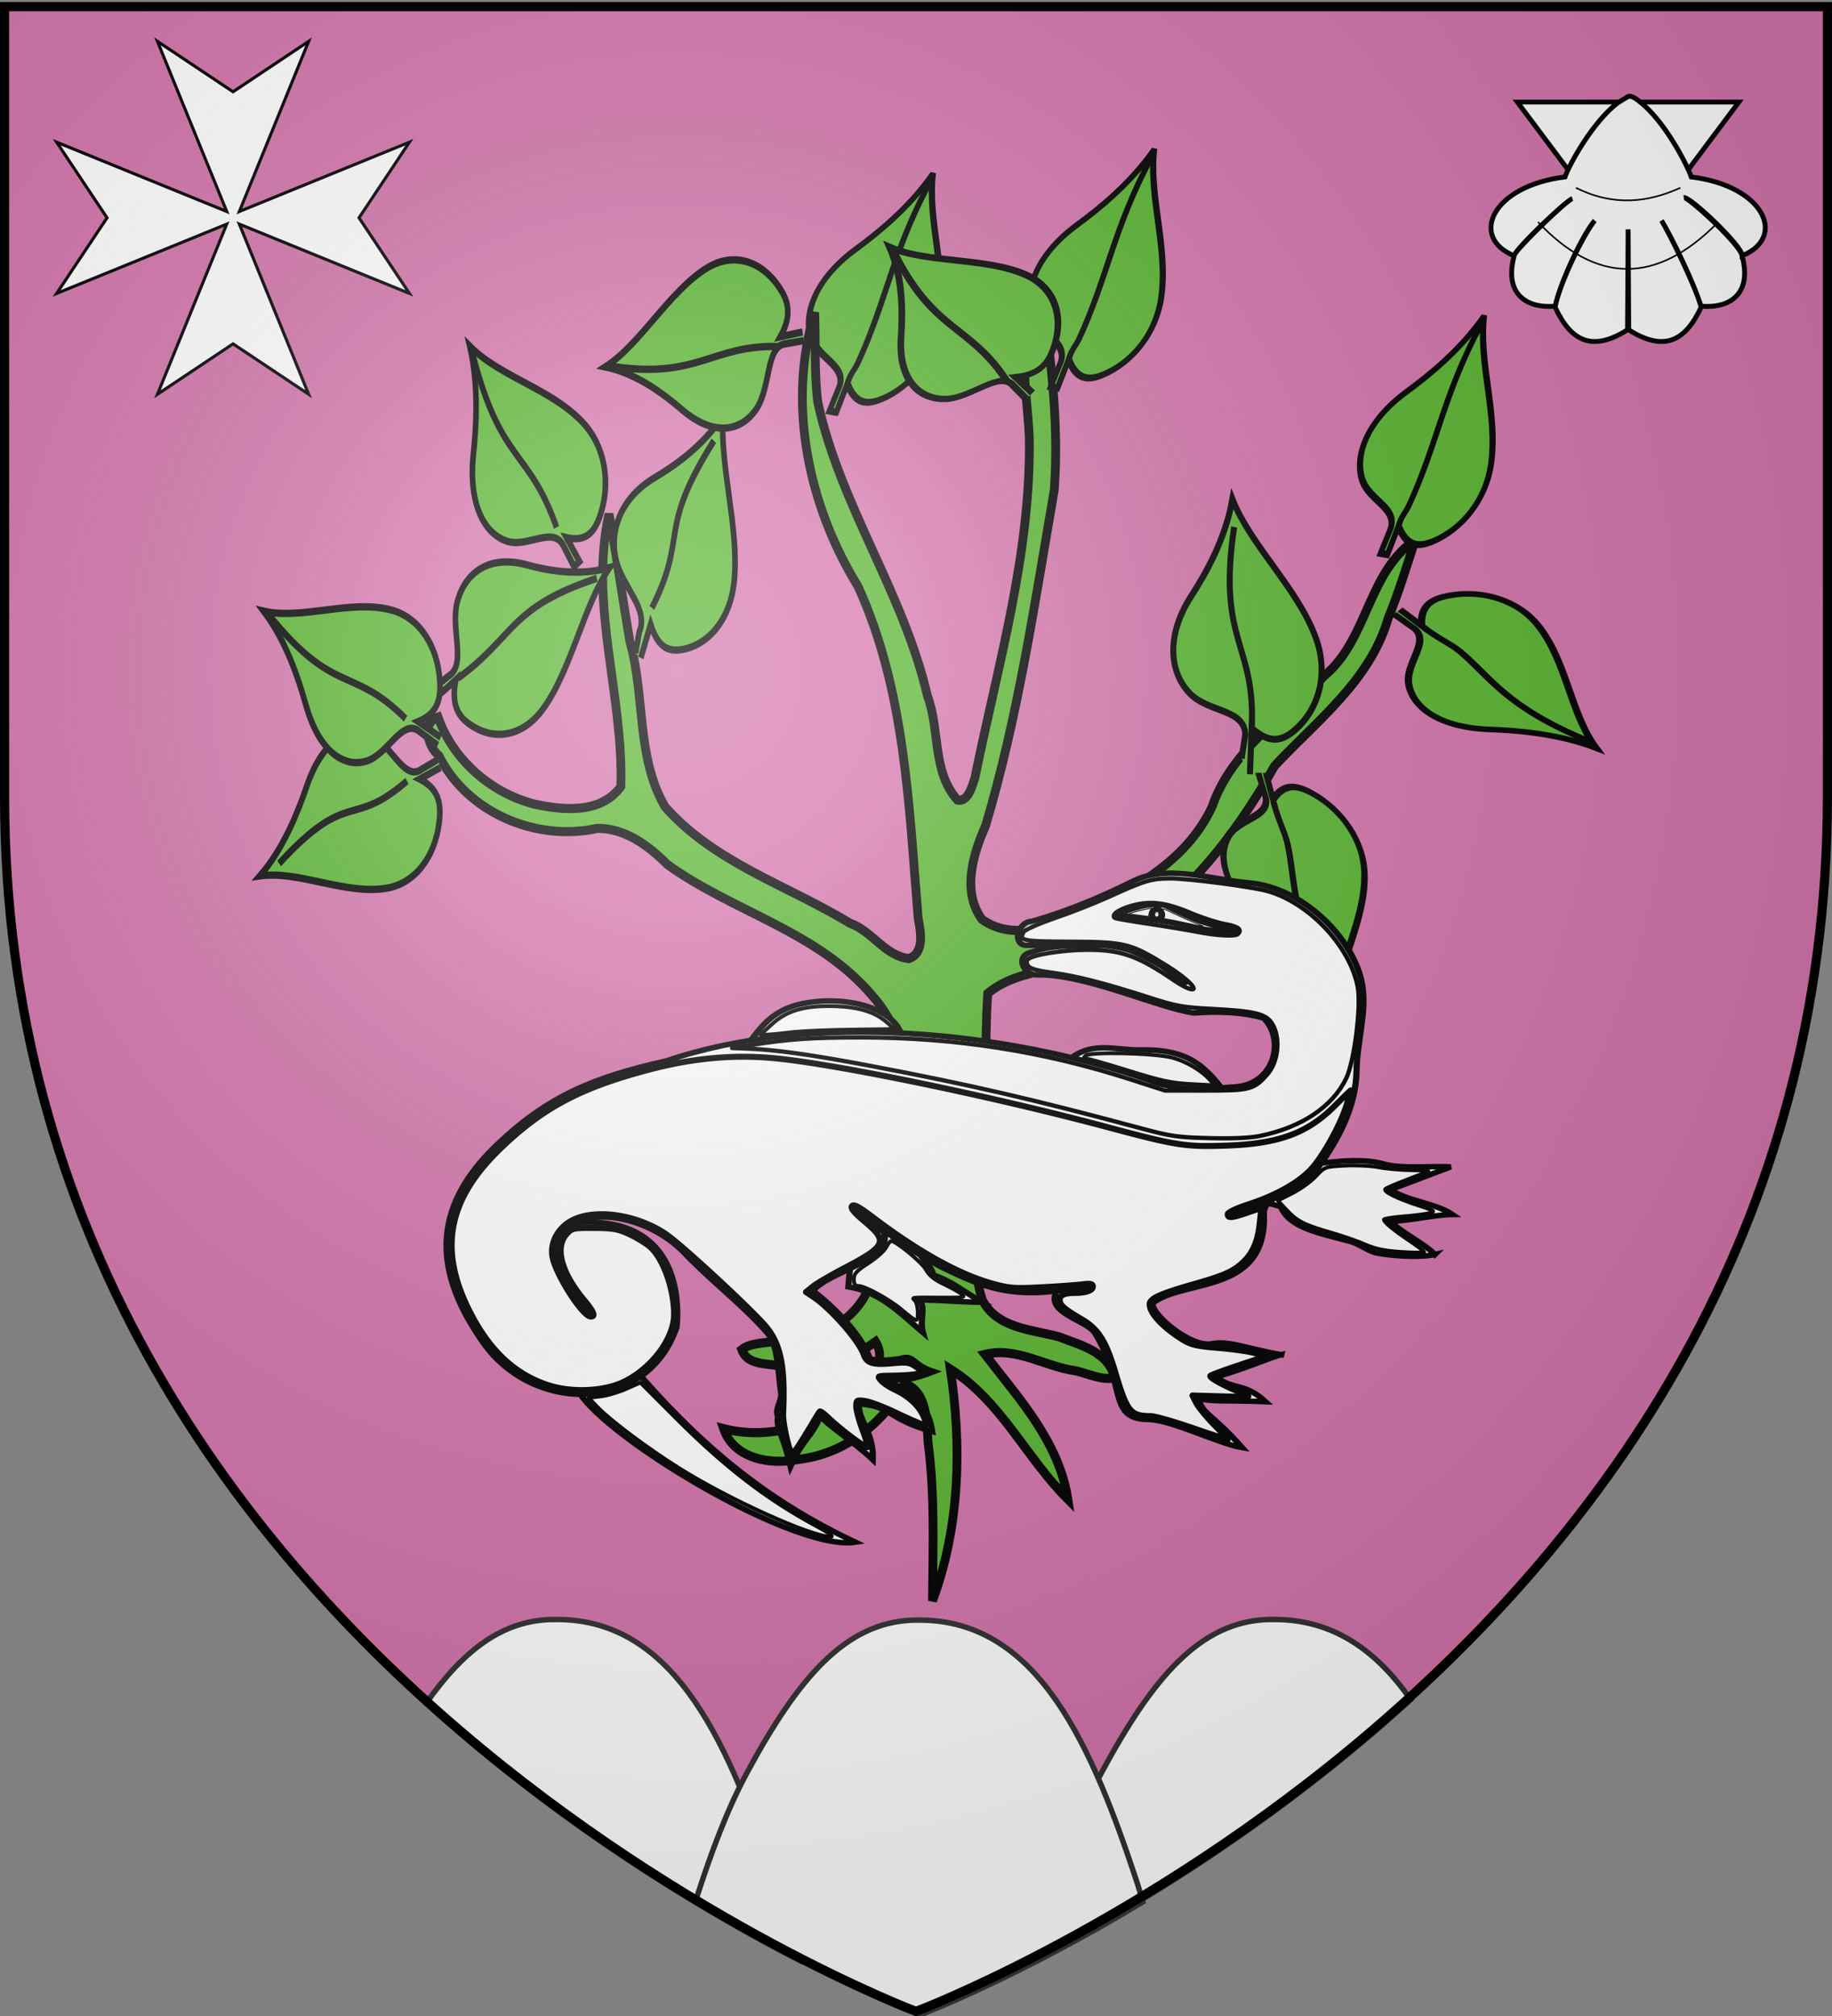 <svg xmlns="http://www.w3.org/2000/svg" xmlns:xlink="http://www.w3.org/1999/xlink" width="600" height="660" version="1.0"><rect width="100%" height="100%" fill="#808080" stroke="none"/><desc>Flag of Canton of Valais (Wallis)</desc><defs><g id="c"><path id="b" d="M0 0v1h.5z" transform="rotate(18 3.157 -.5)"/><use xlink:href="#b" width="810" height="540" transform="scale(-1 1)"/></g><g id="d"><use xlink:href="#c" width="810" height="540" transform="rotate(72)"/><use xlink:href="#c" width="810" height="540" transform="rotate(144)"/></g><radialGradient xlink:href="#a" id="f" cx="221.445" cy="226.331" r="300" fx="221.445" fy="226.331" gradientTransform="matrix(1.353 0 0 1.349 -77.63 -85.747)" gradientUnits="userSpaceOnUse"/><linearGradient id="a"><stop offset="0" style="stop-color:white;stop-opacity:.314"/><stop offset=".19" style="stop-color:white;stop-opacity:.251"/><stop offset=".6" style="stop-color:#6b6b6b;stop-opacity:.125"/><stop offset="1" style="stop-color:black;stop-opacity:.125"/></linearGradient></defs><g style="display:inline"><path d="M300 658.5s298.5-112.32 298.5-397.772V2.176H1.5v258.552C1.5 546.18 300 658.5 300 658.5" style="fill:#d576ad;fill-opacity:1;fill-rule:evenodd;stroke:none;stroke-width:1px;stroke-linecap:butt;stroke-linejoin:miter;stroke-opacity:1"/></g><g style="stroke:#000;stroke-width:4.014;stroke-miterlimit:4;stroke-dasharray:none;stroke-opacity:1"><path d="M-204.144 473.107c2.15 14.944 9.463 18.757 18.943 19.563 18.6 1.58 36.543-8.182 44.13-27.781 10.628-27.457 5.153-63.883 14.521-89.976-18.773 13.126-41.1 18.41-55.76 21.145-26.673 4.976-38.937 20.805-37.77 37.785 1.064 15.476 19.432 29.292 9.74 39.805l-7.965 10.136 3.928 2.806z" style="fill:#5ab532;fill-opacity:1;fill-rule:evenodd;stroke:#000;stroke-width:4.014;stroke-linecap:butt;stroke-linejoin:miter;stroke-miterlimit:4;stroke-dasharray:none;stroke-opacity:1" transform="matrix(.494 -.255 .105 .499 328.693 -162.506)"/><path d="M-129.963 379.606c-30.98 29.752-40.291 56.379-65.44 84.572-2.43 2.724-6.171 4.303-8.277 8.392" style="fill:#5ab532;fill-opacity:1;fill-rule:evenodd;stroke:#000;stroke-width:4.014;stroke-linecap:butt;stroke-linejoin:miter;stroke-miterlimit:4;stroke-dasharray:none;stroke-opacity:1" transform="matrix(.494 -.255 .105 .499 328.693 -162.506)"/></g><path d="M-937.781 388.938c-8.74 14.409-4.548 31.756-3.77 47.53.688 37.743-10.608 74.175-18.286 110.747-.964 2.704-2.221 7.73-5.792 7.138-8.622-9.175-5.854-22.864-10.143-33.87-7.99-33.32-29.29-61.75-36.805-95.19-1.271-9.463-.658-20.726-1.081-29.167-9.363 29.852-1.98 62.919 14.56 88.844 15.896 33.57 17.114 71.35 20.218 107.697.857 4.28 2.257 11.428-3.166 13.086-8.017-.879-12.382-9.022-19.773-11.48-20.816-12.263-45.342-19.482-62.07-37.741-9.755-16.194-6.642-35.984-11.809-53.565-2.44-13.815-4.479-27.7-7.02-41.498-6.794 29.498 4.93 58.901 3.968 88.5-6.805 8.969-19.543 7.717-29.299 5.605-14.304-3.628-27.021-14.163-32.107-28.168-5.696 1.902-3.362 9.67.245 12.48 9.695 18.787 32.9 27.93 53.161 23.645 9.324-.17 17.278 5.564 23.678 11.737 22.164 15.432 50.57 21.66 68.827 42.586 13.193 14.168 13.846 35.588 8.864 53.342-3.474 14.772-5.305 30.19-11.457 44.148-6.106 10.25-18.444 14.762-29.917 14.63-3.736.51-8.617.544-11.402 2.653 2.197 5.676 9.554 4.169 14.282 5.686 10.777.99 21.808-2.114 30.688-8.25 4.23 6.657-2.19 14.015-7.962 17.033-11.363 10.476-28.07 14.911-43.101 11.185 3.578 9.997 16.068 11.803 25.231 9.957 15.004-1.643 28.543-11.44 35.675-24.613 7.735 2.898 7.302 12.467 7.807 19.275 2.34 16.984 1.602 34.17 1.475 51.256 9.208-23.843 9.89-50.165 6-75.187 16.926 10.18 25.544 28.87 39.468 42.218-2.949-18.66-16.541-32.798-27.843-47 10.565-2.546 20.312 4.035 30.562 5.344 4.082.948 9.251 3.244 12.904 2.178-1.872-8.396-11.539-10.514-18.449-13.182-9.047-2.414-20.777-2.642-25.846-11.899-5.574-15.596 2.336-31.692.865-47.596.582-17.319-.254-34.667.901-51.97 11.56-9.264 28.31-6.316 39.91-15.57 24.739-12.424 42.685-34.789 56.444-58.227 14.094-14.668 32.059-27.561 38.151-47.932 3.524-8.28 6.217-16.877 9.089-25.396-15.805 10.226-15.975 32.217-30.251 43.834-13.533 13.324-31.322 24.012-37.998 42.76-8.879 18.345-28.197 27.965-46.155 35.392-9.567 4.121-21.846 7.64-31.141 1.1-6.817-9.046-2.993-21.118 1.236-30.399 10.965-35.491 16.492-72.337 23.05-108.806 1.655-21.715-1.169-43.59-4.46-64.943h-.094z" style="fill:#5ab532;fill-opacity:1;fill-rule:evenodd;stroke:#000;stroke-width:2.957;stroke-linecap:butt;stroke-linejoin:miter;stroke-miterlimit:4;stroke-dasharray:none;stroke-opacity:1" transform="matrix(.975 0 0 1.009 1255.11 -297.394)"/><g style="stroke:#000;stroke-width:4.014;stroke-miterlimit:4;stroke-dasharray:none;stroke-opacity:1"><path d="m-214.377 486.59 9.54-12.907c2.15 14.944 10.156 18.181 19.636 18.987 18.6 1.58 36.543-8.182 44.13-27.781 10.628-27.457 5.153-63.883 14.521-89.976-18.773 13.126-41.1 18.41-55.76 21.145-26.673 4.976-38.937 20.805-37.77 37.785 1.064 15.476 19.432 29.292 9.74 39.805l-7.965 10.136" style="fill:#5ab532;fill-opacity:1;fill-rule:evenodd;stroke:#000;stroke-width:4.014;stroke-linecap:butt;stroke-linejoin:miter;stroke-miterlimit:4;stroke-dasharray:none;stroke-opacity:1" transform="matrix(-.106 .579 .446 .138 -95.503 308.281)"/><path d="M-136.37 386.698c-52.259 38.845-29.982 45.702-65.344 78.374" style="fill:#5ab532;fill-opacity:1;fill-rule:evenodd;stroke:#000;stroke-width:4.014;stroke-linecap:butt;stroke-linejoin:miter;stroke-miterlimit:4;stroke-dasharray:none;stroke-opacity:1" transform="matrix(-.106 .579 .446 .138 -95.503 308.281)"/></g><g style="stroke:#000;stroke-width:4.014;stroke-miterlimit:4;stroke-dasharray:none;stroke-opacity:1"><path d="M-218.174 492.772c6.093-7.457 9.74-13.29 13.338-19.089 2.149 14.944 10.155 18.181 19.635 18.987 18.6 1.58 36.543-8.182 44.13-27.781 10.628-27.457 5.153-63.883 14.521-89.976-18.773 13.126-41.1 18.41-55.76 21.145-26.673 4.976-38.937 20.805-37.77 37.785 1.064 15.476 19.432 29.292 9.74 39.805l-9.982 14.127" style="fill:#5ab532;fill-opacity:1;fill-rule:evenodd;stroke:#000;stroke-width:4.014;stroke-linecap:butt;stroke-linejoin:miter;stroke-miterlimit:4;stroke-dasharray:none;stroke-opacity:1" transform="matrix(.424 .226 -.174 .551 318.544 7.847)"/><path d="M-132.726 383.828c-52.258 38.845-41.719 51.4-70.937 88.372" style="fill:#5ab532;fill-opacity:1;fill-rule:evenodd;stroke:#000;stroke-width:4.014;stroke-linecap:butt;stroke-linejoin:miter;stroke-miterlimit:4;stroke-dasharray:none;stroke-opacity:1" transform="matrix(.424 .226 -.174 .551 318.544 7.847)"/></g><g style="stroke:#000;stroke-width:4.014;stroke-miterlimit:4;stroke-dasharray:none;stroke-opacity:1"><path d="m-216.008 488.144 11.172-14.461c2.149 14.944 10.155 18.181 19.635 18.987 18.6 1.58 36.543-8.182 44.13-27.781 10.628-27.457 5.153-63.883 14.521-89.976-18.773 13.126-41.1 18.41-55.76 21.145-26.673 4.976-38.937 20.805-37.77 37.785 1.064 15.476 19.432 29.292 9.74 39.805l-9.597 11.69" style="fill:#5ab532;fill-opacity:1;fill-rule:evenodd;stroke:#000;stroke-width:4.014;stroke-linecap:butt;stroke-linejoin:miter;stroke-miterlimit:4;stroke-dasharray:none;stroke-opacity:1" transform="matrix(-.076 -.587 .452 -.099 -92.716 162.914)"/><path d="M-129.132 378.222c-52.258 38.845-37.22 54.178-72.582 86.85" style="fill:#5ab532;fill-opacity:1;fill-rule:evenodd;stroke:#000;stroke-width:4.014;stroke-linecap:butt;stroke-linejoin:miter;stroke-miterlimit:4;stroke-dasharray:none;stroke-opacity:1" transform="matrix(-.076 -.587 .452 -.099 -92.716 162.914)"/></g><g style="stroke:#000;stroke-width:4.014;stroke-miterlimit:4;stroke-dasharray:none;stroke-opacity:1"><path d="M-204.836 473.683c2.149 14.944 10.155 18.181 19.635 18.987 18.6 1.58 36.543-8.182 44.13-27.781 10.628-27.457 5.153-63.883 14.521-89.976-18.773 13.126-41.1 18.41-55.76 21.145-26.673 4.976-38.937 20.805-37.77 37.785 1.064 15.476 19.432 29.292 9.74 39.805l-7.965 10.136 3.928 2.806z" style="fill:#5ab532;fill-opacity:1;fill-rule:evenodd;stroke:#000;stroke-width:4.014;stroke-linecap:butt;stroke-linejoin:miter;stroke-miterlimit:4;stroke-dasharray:none;stroke-opacity:1" transform="matrix(.144 -.565 .435 .187 9 -28.29)"/><path d="M-129.302 377.643c-52.258 38.845-37.05 54.757-72.412 87.43" style="fill:#5ab532;fill-opacity:1;fill-rule:evenodd;stroke:#000;stroke-width:4.014;stroke-linecap:butt;stroke-linejoin:miter;stroke-miterlimit:4;stroke-dasharray:none;stroke-opacity:1" transform="matrix(.144 -.565 .435 .187 9 -28.29)"/></g><g style="stroke:#000;stroke-width:4.014;stroke-miterlimit:4;stroke-dasharray:none;stroke-opacity:1"><path d="m-214.377 486.59 9.54-12.907c2.15 14.944 10.156 18.181 19.636 18.987 18.6 1.58 36.543-8.182 44.13-27.781 10.628-27.457 5.153-63.883 14.521-89.976-18.773 13.126-41.1 18.41-55.76 21.145-26.673 4.976-38.937 20.805-37.77 37.785 1.064 15.476 19.432 29.292 9.74 39.805l-7.965 10.136" style="fill:#5ab532;fill-opacity:1;fill-rule:evenodd;stroke:#000;stroke-width:4.014;stroke-linecap:butt;stroke-linejoin:miter;stroke-miterlimit:4;stroke-dasharray:none;stroke-opacity:1" transform="matrix(.495 .325 .182 -.432 432.112 532.941)"/><path d="M-129.723 380.45c-40.706 30.257-44.394 51.73-57.81 72.423-3.807 5.872-11.327 11.734-16.574 19.823" style="fill:#5ab532;fill-opacity:1;fill-rule:evenodd;stroke:#000;stroke-width:4.014;stroke-linecap:butt;stroke-linejoin:miter;stroke-miterlimit:4;stroke-dasharray:none;stroke-opacity:1" transform="matrix(.495 .325 .182 -.432 432.112 532.941)"/></g><g style="stroke:#000;stroke-width:4.014;stroke-miterlimit:4;stroke-dasharray:none;stroke-opacity:1"><path d="m-216.132 489.865 11.296-16.182c2.149 14.944 10.155 18.181 19.635 18.987 18.6 1.58 36.543-8.182 44.13-27.781 10.628-27.457 5.153-63.883 14.521-89.976-18.773 13.126-41.1 18.41-55.76 21.145-26.673 4.976-38.937 20.805-37.77 37.785 1.064 15.476 16.15 31.252 6.457 41.765l-5.562 10.743" style="fill:#5ab532;fill-opacity:1;fill-rule:evenodd;stroke:#000;stroke-width:4.014;stroke-linecap:butt;stroke-linejoin:miter;stroke-miterlimit:4;stroke-dasharray:none;stroke-opacity:1" transform="matrix(.445 -.145 .112 .577 251.182 -98.59)"/><path d="M-136.37 386.698c-52.259 38.845-29.982 45.702-65.344 78.374" style="fill:#5ab532;fill-opacity:1;fill-rule:evenodd;stroke:#000;stroke-width:4.014;stroke-linecap:butt;stroke-linejoin:miter;stroke-miterlimit:4;stroke-dasharray:none;stroke-opacity:1" transform="matrix(.445 -.145 .112 .577 251.182 -98.59)"/></g><g style="stroke:#000;stroke-width:4.014;stroke-miterlimit:4;stroke-dasharray:none;stroke-opacity:1"><path d="m-214.377 486.59 9.54-12.907c2.15 14.944 10.156 18.181 19.636 18.987 18.6 1.58 36.543-8.182 44.13-27.781 10.628-27.457 5.153-63.883 14.521-89.976-18.773 13.126-41.1 18.41-55.76 21.145-26.673 4.976-38.937 20.805-37.77 37.785 1.064 15.476 19.432 29.292 9.74 39.805l-7.965 10.136" style="fill:#5ab532;fill-opacity:1;fill-rule:evenodd;stroke:#000;stroke-width:4.014;stroke-linecap:butt;stroke-linejoin:miter;stroke-miterlimit:4;stroke-dasharray:none;stroke-opacity:1" transform="matrix(-.33 -.414 .319 -.428 36.88 228.184)"/><path d="M-126.957 376.34c-52.258 38.846-45.193 59.787-80.555 92.459" style="fill:#5ab532;fill-opacity:1;fill-rule:evenodd;stroke:#000;stroke-width:4.014;stroke-linecap:butt;stroke-linejoin:miter;stroke-miterlimit:4;stroke-dasharray:none;stroke-opacity:1" transform="matrix(-.33 -.414 .319 -.428 36.88 228.184)"/></g><g style="stroke:#000;stroke-width:3.743;stroke-miterlimit:4;stroke-dasharray:none;stroke-opacity:1"><path d="m-223.242 491.294 18.406-17.611c2.149 14.944 10.155 18.181 19.635 18.987 18.6 1.58 36.543-8.182 44.13-27.781 10.628-27.457 5.153-63.883 14.521-89.976-18.773 13.126-41.1 18.41-55.76 21.145-26.673 4.976-38.937 20.805-37.77 37.785 1.064 15.476 19.432 29.292 9.74 39.805l-10.718 7.91" style="fill:#5ab532;fill-opacity:1;fill-rule:evenodd;stroke:#000;stroke-width:3.743;stroke-linecap:butt;stroke-linejoin:miter;stroke-miterlimit:4;stroke-dasharray:none;stroke-opacity:1" transform="matrix(.38 -.402 .365 .44 314.873 -52.432)"/><path d="M-136.37 386.698c-52.259 38.845-33.931 55.192-69.293 87.864" style="fill:#5ab532;fill-opacity:1;fill-rule:evenodd;stroke:#000;stroke-width:3.743;stroke-linecap:butt;stroke-linejoin:miter;stroke-miterlimit:4;stroke-dasharray:none;stroke-opacity:1" transform="matrix(.38 -.402 .365 .44 314.873 -52.432)"/></g><g style="stroke:#000;stroke-width:4.014;stroke-miterlimit:4;stroke-dasharray:none;stroke-opacity:1"><path d="M-204.144 473.107c2.15 14.944 9.463 18.757 18.943 19.563 18.6 1.58 36.543-8.182 44.13-27.781 10.628-27.457 5.153-63.883 14.521-89.976-18.773 13.126-41.1 18.41-55.76 21.145-26.673 4.976-38.937 20.805-37.77 37.785 1.064 15.476 19.432 29.292 9.74 39.805l-7.965 10.136 3.928 2.806z" style="fill:#5ab532;fill-opacity:1;fill-rule:evenodd;stroke:#000;stroke-width:4.014;stroke-linecap:butt;stroke-linejoin:miter;stroke-miterlimit:4;stroke-dasharray:none;stroke-opacity:1" transform="matrix(.494 -.255 .105 .499 401.175 -170.463)"/><path d="M-129.963 379.606c-30.98 29.752-40.291 56.379-65.44 84.572-2.43 2.724-6.171 4.303-8.277 8.392" style="fill:#5ab532;fill-opacity:1;fill-rule:evenodd;stroke:#000;stroke-width:4.014;stroke-linecap:butt;stroke-linejoin:miter;stroke-miterlimit:4;stroke-dasharray:none;stroke-opacity:1" transform="matrix(.494 -.255 .105 .499 401.175 -170.463)"/></g><g style="stroke:#000;stroke-width:4.014;stroke-miterlimit:4;stroke-dasharray:none;stroke-opacity:1"><path d="m-214.377 486.59 9.54-12.907c2.15 14.944 10.156 18.181 19.636 18.987 18.6 1.58 36.543-8.182 44.13-27.781 10.628-27.457 5.153-63.883 14.521-89.976-18.773 13.126-41.1 18.41-55.76 21.145-26.673 4.976-38.937 20.805-37.77 37.785 1.064 15.476 19.432 29.292 9.74 39.805l-7.965 10.136" style="fill:#5ab532;fill-opacity:1;fill-rule:evenodd;stroke:#000;stroke-width:4.014;stroke-linecap:butt;stroke-linejoin:miter;stroke-miterlimit:4;stroke-dasharray:none;stroke-opacity:1" transform="matrix(.132 -.519 .522 .019 112.43 8.143)"/><path d="M-126.957 376.34c-52.258 38.846-45.193 59.787-80.555 92.459" style="fill:#5ab532;fill-opacity:1;fill-rule:evenodd;stroke:#000;stroke-width:4.014;stroke-linecap:butt;stroke-linejoin:miter;stroke-miterlimit:4;stroke-dasharray:none;stroke-opacity:1" transform="matrix(.132 -.519 .522 .019 112.43 8.143)"/></g><g style="stroke:#000;stroke-width:4.014;stroke-miterlimit:4;stroke-dasharray:none;stroke-opacity:1"><path d="m-214.377 486.59 9.54-12.907c2.15 14.944 10.156 18.181 19.636 18.987 18.6 1.58 36.543-8.182 44.13-27.781 10.628-27.457 5.153-63.883 14.521-89.976-18.773 13.126-41.1 18.41-55.76 21.145-26.673 4.976-38.937 20.805-37.77 37.785 1.064 15.476 19.432 29.292 9.74 39.805l-7.965 10.136" style="fill:#5ab532;fill-opacity:1;fill-rule:evenodd;stroke:#000;stroke-width:4.014;stroke-linecap:butt;stroke-linejoin:miter;stroke-miterlimit:4;stroke-dasharray:none;stroke-opacity:1" transform="matrix(.583 -.063 -.117 -.456 640.435 407.922)"/><path d="M-129.723 380.45c-40.706 30.257-44.394 51.73-57.81 72.423-3.807 5.872-11.327 11.734-16.574 19.823" style="fill:#5ab532;fill-opacity:1;fill-rule:evenodd;stroke:#000;stroke-width:4.014;stroke-linecap:butt;stroke-linejoin:miter;stroke-miterlimit:4;stroke-dasharray:none;stroke-opacity:1" transform="matrix(.583 -.063 -.117 -.456 640.435 407.922)"/></g><g style="stroke:#000;stroke-width:4.014;stroke-miterlimit:4;stroke-dasharray:none;stroke-opacity:1"><path d="M-204.144 473.107c2.15 14.944 9.463 18.757 18.943 19.563 18.6 1.58 36.543-8.182 44.13-27.781 10.628-27.457 5.153-63.883 14.521-89.976-18.773 13.126-41.1 18.41-55.76 21.145-26.673 4.976-38.937 20.805-37.77 37.785 1.064 15.476 19.432 29.292 9.74 39.805l-7.965 10.136 3.928 2.806z" style="fill:#5ab532;fill-opacity:1;fill-rule:evenodd;stroke:#000;stroke-width:4.014;stroke-linecap:butt;stroke-linejoin:miter;stroke-miterlimit:4;stroke-dasharray:none;stroke-opacity:1" transform="matrix(.494 -.255 .105 .499 509.195 -115.91)"/><path d="M-129.963 379.606c-30.98 29.752-40.291 56.379-65.44 84.572-2.43 2.724-6.171 4.303-8.277 8.392" style="fill:#5ab532;fill-opacity:1;fill-rule:evenodd;stroke:#000;stroke-width:4.014;stroke-linecap:butt;stroke-linejoin:miter;stroke-miterlimit:4;stroke-dasharray:none;stroke-opacity:1" transform="matrix(.494 -.255 .105 .499 509.195 -115.91)"/></g><g style="fill:#fff;fill-opacity:1"><g style="display:inline;fill:#fff;fill-opacity:1"><path d="M414.656 529.281c-22.342.608-37.892 18.896-54.75 50.188-8.89 16.502-15.738 37.577-22.75 61.656 31.572-16.203 78.57-44.183 124.032-85.625-11.062-15.836-25.14-26.219-44.594-26.219-.548 0-1.117-.011-1.656 0-.088.002-.194-.002-.282 0zM179.719 529.281c-16.196.44-28.826 10.168-40.969 27.407 44.557 40.34 90.432 67.782 121.688 83.906l-7.47-25.032c-14.588-44.114-32.087-86.28-71.312-86.28-.548 0-1.116-.012-1.656 0-.088.001-.194-.003-.281 0z" style="fill:#fff;fill-opacity:1;fill-rule:evenodd;stroke:#313131;stroke-width:1.782;stroke-linecap:square;stroke-linejoin:miter;stroke-miterlimit:4;stroke-dasharray:none;stroke-dashoffset:0;stroke-opacity:1;display:inline" transform="translate(.832 .91)"/><path d="M298.445 529.486c-22.342.608-37.893 18.896-54.75 50.188-6.337 11.763-11.623 25.832-16.687 41.656 42.292 25.59 73.562 37.375 73.562 37.375s30.962-11.666 72.906-36.969l-1.78-5.968c-14.59-44.115-32.089-86.282-71.313-86.282-.548 0-1.117-.01-1.657 0-.087.002-.193-.002-.28 0z" style="fill:#fff;fill-opacity:1;fill-rule:evenodd;stroke:#313131;stroke-width:1.782;stroke-linecap:square;stroke-linejoin:miter;stroke-miterlimit:4;stroke-dasharray:none;stroke-dashoffset:0;stroke-opacity:1;display:inline" transform="translate(.832 .91)"/></g></g><g style="display:inline"><g style="fill:#fff;fill-opacity:1"><g style="fill:#fff;fill-opacity:1;stroke:#000;stroke-width:2.5;stroke-miterlimit:4;stroke-dasharray:none;stroke-opacity:1"><g style="fill:#fff;fill-opacity:1;stroke:#000;stroke-width:2.258;stroke-miterlimit:4;stroke-dasharray:none;stroke-opacity:1"><path d="M-197.872 957.447c2.532-10.387 18.408-16.106 34.069-13.202 15.338 2.844 18.5 14.188 24.618 21.733zM-315.32 981.702c8.45-13.748 15.999-18.172 30.64-17.872 9.816.201 18.976-4.635 28.084 6.383l-29.361 12.766z" style="fill:#fff;fill-opacity:1;fill-rule:evenodd;stroke:#000;stroke-width:2.258;stroke-linecap:butt;stroke-linejoin:miter;stroke-miterlimit:4;stroke-dasharray:none;stroke-opacity:1" transform="matrix(-.903 0 0 .789 116.46 -416.737)"/><g style="fill:#fff;fill-opacity:1;stroke:#000;stroke-width:2.258;stroke-miterlimit:4;stroke-dasharray:none;stroke-opacity:1"><path d="M-98.582 1092.766c-25.078 33.848-49.06 57.2-82.684 75.346 23.955 4.237 101.029-50.609 101.567-66.41-5.532-2.979-4.203-28.626-18.883-8.936zM-391.447 1048.723c5.862 1.56 17.07.35 21.234-.638 2.873-.823 6.503-3.892 9.477-4.792 11.515-3.487 22.124-5.731 25.142-14.407l11.339-3.78-15.32-12.766c-11.087-1.435-23.985-4.256-33.345-1.192-6.29 2.06-17.514.795-24.272 1.192 5.958 2.554 15.915 6.912 21.873 9.465-5.958 4.681-16.553 5.642-22.51 10.323 5.957 0 16.552 2.817 22.51 2.817-3.404 4.256-12.724 9.523-16.128 13.778zM-204.255 1046.809c-.851 4.68-4.41 5.75-5.262 10.431-6.808 2.553-10.909 6.803-17.717 11.27 8.51 0 14.313-.902 22.824-.902-2.553 2.979-.064 8.237-1.34 13.45 8.701-8.495 15.307-16.62 27.027-18.93l-1.277-16.596-15.32-15.32z" style="fill:#fff;fill-opacity:1;fill-rule:evenodd;stroke:#000;stroke-width:2.258;stroke-linecap:butt;stroke-linejoin:miter;stroke-miterlimit:4;stroke-dasharray:none;stroke-opacity:1" transform="matrix(-.903 0 0 .789 116.46 -416.737)"/><path d="M-335.745 1090.275c11.78-2.288 18.875-5.965 25.191-4.55 8.416 1.883 24.192-14.663 21.033-17.214-11.96-9.657-41.043-3.484-39.9-36.716.27-7.848-13.218-9.564-17.985-16.631-8.55-12.678-15.475-27.45-15.635-42.906-.127-12.413-4.105-25.383-1.734-37.27 3.517-17.637 20.823-38.425 40.77-40.497 15.239-1.583 29.883-7.99 42.615-.351 11.576 6.538 23.542 12.208 36.19 16.357 4.978.165 7.027 9.25 2.272 9.929-26.663-.234-38.653-3.506-56.165 14.78-8.854 4.544 16.335-14.79 25.45-14.78 9.466.51 19.772-.85 28.58 2.883 5.858 1.419 2.942 9.32-1.97 9.407-17.394-.578-43.562 13.568-57.018 15.795-8.344-.665-17.5-.531-25.408 2.192-7.874 9.263-3.667 27.155 10.075 28.403 10.594.963 21.833 1.876 31.829-2.829 51.438-20.15 121.697-28.583 174.85-7.9 27.04 6.889 43.393 15.073 61.541 34.947 24.442 26.765 22.454 53.612 4.606 82.35-18.064 29.087-59.135 29.197-69.87-6.834-1.246-15.67 1.896-44.531 33.45-43.52 8.04.262 13.951 8.072 8.866 19.877-2.523 5.858-3.039 7.812-11.42 18.42 36.593-42.935-12.067-52.93-34.82-24.25-9.34 10.955-20.903 21.196-29.01 31.91-4.172 5.514-3.89 17.366-4.964 24.753-.467 3.207 2.317 6.69 1.135 9.777.549 6.124-1.625 6.374-4.559 20.724-4.617-11.593-7.642-11.957-10.858-20.897-2.946 4.42-11.528 10.17-18.987 18.2-.426-11.322 5.467-16.325 5.042-23.133-12.345 1.083-10.145 6.2-26.59 11.5 1.27-9.338 5.251-13.938 9.781-16.985 4.12-4.146 4.909-.766 7.62-4.87-6.354.952-10.77.302-17.958-3.012 8.134-2.995 7.026-7.447 12.228-5.407 4.286.68 8.707 1.01 10.979-.085 4.513-14.676 23.409-30.88 20.78-27.868-6.147-8.505-29.439-12.827-25.888-24.654 3.539-2.66 6.094-6.354 11.619-10.695-8.206 6.979-21.38 19.429-35.763 27.12-10.927 5.843-21.04 10.654-38.298 8.127l-13.222-1.836c5.846 1.348 2.467-.646 12.893 1.753 4.523 9.353-10.83 12.02-13.86 17.635-11.378 21.077-4.456 35.736-19.267 35.765-8.198.017-25.605 10.07-34.069 11.697 11.299-14.563 14.297-13.607 15.873-20.344-6.529 1.427-8.903.57-24.326 1.259 7.814-8.225 11.564-4.623 17.875-10.28-9.672-3.082-19.343-7.97-23.599-9.246z" style="fill:#fff;fill-opacity:1;fill-rule:evenodd;stroke:#000;stroke-width:2.258;stroke-linecap:butt;stroke-linejoin:miter;stroke-miterlimit:4;stroke-dasharray:none;stroke-opacity:1" transform="matrix(-.903 0 0 .789 116.46 -416.737)"/><path d="M-320.426 914.043c12.283-1.914 16.884-4.71 26.809-10.213 5.966-1.458 12.331 1.613 17.872 3.83-7.208 1.372-13.793 2.025-20.99 3.45-7.912 2.033-15.723 4.526-23.69 2.933z" style="fill:#fff;fill-opacity:1;fill-rule:evenodd;stroke:#000;stroke-width:2.258;stroke-linecap:butt;stroke-linejoin:miter;stroke-miterlimit:4;stroke-dasharray:none;stroke-opacity:1" transform="matrix(-.903 0 0 .789 116.46 -416.737)"/><path d="M-392.163 882.58a1.755 2.074 0 1 1 .062.031" style="opacity:1;fill:#fff;fill-opacity:1;fill-rule:evenodd;stroke:#000;stroke-width:2.258;stroke-linecap:round;stroke-linejoin:round;stroke-miterlimit:4;stroke-dasharray:none;stroke-dashoffset:0;stroke-opacity:1" transform="matrix(-.903 0 0 .789 25.424 -395.577)"/></g></g></g><path d="m-329.753 1039.562 17.79 5.79" style="fill:#fff;fill-opacity:1;fill-rule:evenodd;stroke:#000;stroke-width:2.5;stroke-linecap:butt;stroke-linejoin:miter;stroke-miterlimit:4;stroke-dasharray:none;stroke-opacity:1" transform="matrix(-.762 0 0 .762 164.428 -399.025)"/></g><path d="M381.454 473.968a589 589 0 0 1-6.81-11.13c-1.661-2.808-3.268-5.354-3.571-5.657s-2.41 1.232-4.68 3.412c-6.749 6.476-20.697 16.895-21.097 15.758-.203-.58 1.09-4.931 2.873-9.67s3.243-10.234 3.243-12.212c0-3.424-.232-3.566-4.788-2.94-2.633.363-9.957 3.129-16.276 6.147-6.32 3.018-12.81 5.893-14.423 6.388-2.93.899-2.931.894-.946-3.993 2.331-5.736 8.175-11.245 15.448-14.562 2.852-1.301 6.244-3.535 7.538-4.965 2.346-2.592 2.325-2.6-7.1-2.727-5.2-.07-10.865-.52-12.59-1.002l-3.135-.874 3.925-2.796c3.425-2.438 4.991-2.696 12.258-2.017 11.107 1.037 14.413.074 16.072-4.685 2.686-7.707 17.913-25.013 27.582-31.348l3.558-2.331-3.668-2.983c-2.018-1.64-9.809-6.192-17.314-10.116-22.17-11.592-23.38-14.284-11.055-24.608 6.173-5.17 8.142-7.538 7.215-8.67-.957-1.17-3.712.288-11.043 5.842-24.84 18.818-46.674 30.96-64.663 35.958-9.058 2.517-12.016 2.744-26.17 2.01-8.776-.454-18.686-1.157-22.021-1.562-4.84-.586-6.064-.353-6.064 1.16 0 2.117 3.71 3.425 9.79 3.451 5.608.024 8.082 1.183 8.082 3.786 0 2.75-2.416 4.866-11.883 10.404-8.961 5.243-13.114 11.8-18.106 28.594-6.347 21.348-8.176 23.617-19.041 23.617-2.183 0-12.294 2.863-22.47 6.363-10.174 3.5-18.77 6.373-19.101 6.383-.33.011 2.912-3.57 7.206-7.96 4.295-4.387 8.699-9.756 9.787-11.928l1.98-3.95-16.208.472c-15.828.462-16.087.426-11.1-1.536 9.804-3.858 18.633-8.658 17.618-9.578-.562-.51-7.628-3.123-15.703-5.806l-14.68-4.879 7.02-1.695c3.862-.932 12.817-2.15 19.9-2.708 10.092-.794 13.96-1.668 17.873-4.04 10.956-6.641 18.37-14.473 18.39-19.425.011-3.075-5.628-5.671-23.192-10.679-16.93-4.826-21.73-6.93-27.024-11.84-5.365-4.977-8.117-11.264-9.15-20.902l-.92-8.596 7.368 2.535c8.616 2.964 10.798 3.142 10.798.883 0-.943-4.587-3.146-10.683-5.131-16.778-5.464-29.635-13.04-36.147-21.303-6.72-8.523-14.747-23.697-17.514-33.104-1.121-3.813-2.039-7.057-2.039-7.208s3.878 3.595 8.617 8.324c14.904 14.871 30.263 20.485 58.669 21.444 21.869.739 26.88-.038 63.565-9.859 62.055-16.611 145.389-33.884 179.608-37.229 21.967-2.146 43.921-.217 67.413 5.926 37.189 9.723 57.519 20.403 80.33 42.197 28.578 27.303 34.074 53.813 17.983 86.744-10.814 22.132-24.803 35.503-43.4 41.483-12.389 3.983-29.264 3.323-39.872-1.561-15.324-7.056-27.807-23.5-27.807-36.632 0-13.978 5.986-30.566 13.245-36.706 2.194-1.857 7.15-4.844 11.01-6.64 5.918-2.75 8.895-3.27 18.935-3.306 11.493-.041 12.023.084 15 3.54 6.243 7.244 2.538 20.762-9.696 35.374-5.222 6.237-6.302 8.971-3.494 8.843 4.58-.21 19.162-23.142 20.653-32.48 1.234-7.726-3.256-15.724-10.978-19.556-12.763-6.334-35.32-2.82-50.76 7.906-8.344 5.797-43.165 37.917-52.738 48.647-8.658 9.704-11.246 22.07-10.02 47.864.254 5.33-3.516 21.784-4.97 21.694-.36-.022-2.359-2.751-4.442-6.064" style="opacity:1;fill:#fff;fill-opacity:1;fill-rule:evenodd;stroke:#000;stroke-width:3.243;stroke-linecap:round;stroke-linejoin:round;stroke-miterlimit:4;stroke-dasharray:none;stroke-dashoffset:0;stroke-opacity:1" transform="matrix(-.607 0 0 .607 493.739 184.59)"/><path d="M133.114 308.456c-22.266-4.703-38.661-15.71-46.04-30.91-4.406-9.075-8.185-39.03-6.226-49.357 4.191-22.1 26.615-45.744 49.106-51.779 9-2.414 43.102-6.8 52.317-6.727 10.038.079 13.469 1.112 32.545 9.803 7.372 3.358 20.533 8.546 29.245 11.527 8.72 2.984 16.365 6.356 17.006 7.5 2.692 4.813.97 5.173-25.294 5.286-29.392.126-32.366.864-51.753 12.835-11.296 6.974-18.645 14.434-12.398 12.583 1.64-.485 5.206-2.406 7.925-4.269 19.779-13.549 28.928-16.8 47.191-16.769 13.083.023 29.557 2.649 32.011 5.103.92.92.907 1.996-.042 3.502-.987 1.564-4.678 2.616-13.173 3.753-13.04 1.747-28.279 5.654-52.42 13.44-14.377 4.637-17.792 5.243-34.468 6.112-21.522 1.122-27.8 2.569-31.132 7.172-5.208 7.197-4.219 20.902 2.022 28.01 7.28 8.29 9.389 8.845 33.578 8.83l21.702-.014 18.51-5.97c47.304-15.258 94.888-22.673 145.532-22.678 26.28-.002 38.936.858 58.841 4.002l10.734 1.695-7.66.283c-15.582.574-35.317 3.336-67.66 9.469-53.56 10.155-86.292 17.72-146.17 33.784-15.44 4.142-19.227 4.671-36.382 5.08-12.99.31-21.818-.107-27.447-1.296m34.036-109.902c5.504-1.069 17.725-3.09 27.159-4.492s17.403-2.801 17.71-3.108c1.72-1.72-1.676-4.29-8.327-6.303-10.42-3.155-18.933-2.221-32.582 3.574-6.135 2.604-14.608 5.343-18.83 6.087-7.044 1.24-9.22 2.941-6.826 5.335 1.44 1.439 11.191.948 21.696-1.093" style="opacity:1;fill:#fff;fill-opacity:1;fill-rule:evenodd;stroke:#000;stroke-width:2.3;stroke-linecap:round;stroke-linejoin:round;stroke-miterlimit:4;stroke-dasharray:none;stroke-dashoffset:0;stroke-opacity:1" transform="matrix(-.607 0 0 .607 493.739 184.59)"/><path d="M160.56 278.391c4.67-5.25 13.155-10.223 20.664-12.108 9.908-2.486 44.31-3.224 46.544-.998 1.283 1.279 1.184 1.596-.498 1.596-1.154 0-11.466 2.93-22.915 6.51-17.277 5.404-22.986 6.626-33.582 7.191l-12.766.681zM386.518 252.655c-4.915-.619-19.47-1.261-32.346-1.428l-23.409-.304 4.596-3.98c6.413-5.551 16.008-8.256 29.75-8.386 15.121-.142 24.098 2.65 32.047 9.97l5.958 5.486-3.83-.117c-2.106-.064-7.851-.623-12.766-1.241M318.22 403.807c0-2.71.69-5.616 1.532-6.458 1.802-1.802 2.647-1.708-14.298-1.603-12.4.076-13.213-.068-10.85-1.92 1.403-1.101 5.773-3.525 9.71-5.386 5.088-2.406 7.858-4.678 9.575-7.855 2.07-3.83 15.92-15.233 18.66-15.363.509-.024 1.744 1.536 2.745 3.467 1 1.931 5.324 5.775 9.607 8.542 6.49 4.193 7.787 5.63 7.787 8.617 0 2.67-.618 3.586-2.423 3.586-3.508 0-16.428 7.053-23.109 12.615-8.79 7.32-8.936 7.348-8.936 1.758M373.114 518.895c26.492-14.198 49.228-31.687 75.797-58.303l18.989-19.024 7.466 3.35c4.106 1.844 10.388 3.697 13.96 4.12l6.494.77-4.864 5.056c-6.985 7.262-26.91 22.17-43.864 32.82-27.075 17.008-71.618 37.127-82.023 37.048-1.739-.014 1.322-2.234 8.045-5.837M45.029 371.163c0-.43 3.59-3.184 7.978-6.12 8.596-5.749 13.724-10.004 13.724-11.388 0-.476-4.74-1.24-10.532-1.696-5.793-.456-12.159-1.274-14.147-1.818-3.329-.91-2.875-1.225 5.745-3.985 11.647-3.728 19.588-7.673 18.128-9.006-.61-.557-5.992-2.865-11.96-5.13s-11.027-4.284-11.242-4.487 4.093-.436 9.574-.515 13.258-.79 17.282-1.58c4.024-.788 12.203-1.177 18.176-.863 10.777.565 10.895.609 15.662 5.743 2.642 2.846 8.343 6.953 12.67 9.128l7.866 3.954-4.675 5.008c-5.772 6.184-9.664 8.174-24.023 12.285-6.21 1.778-14.55 4.676-18.533 6.44-5.323 2.357-10.483 3.42-19.468 4.01-6.724.442-12.225.451-12.225.02" style="opacity:1;fill:#fff;fill-opacity:1;fill-rule:evenodd;stroke:#000;stroke-width:2.043;stroke-linecap:round;stroke-linejoin:round;stroke-miterlimit:4;stroke-dasharray:none;stroke-dashoffset:0;stroke-opacity:1" transform="matrix(-.607 0 0 .607 493.739 184.59)"/><path d="M166.274 194.586c3.99-1.484 8.076-3.263 14.002-6.096 2.787-1.332 5.249-2.422 5.471-2.422.29 0 .235.333-.2 1.184-.667 1.31-.75 2.216-.311 3.372.287.755.25.774-2.314 1.162-1.433.217-5.765 1.09-9.627 1.939-9.497 2.088-10.728 2.239-7.021.86M193.47 188.918c-.099-.744-.485-1.764-.857-2.267l-.676-.914 1.37.194c2.027.288 7.503 1.613 9.466 2.29l1.712.591-4.425.558c-2.433.306-4.87.635-5.416.73-.96.165-.997.128-1.173-1.182" style="opacity:1;fill:#fff;fill-opacity:1;fill-rule:evenodd;stroke:#000;stroke-width:.511;stroke-linecap:round;stroke-linejoin:round;stroke-miterlimit:4;stroke-dasharray:none;stroke-dashoffset:0;stroke-opacity:1" transform="matrix(-.607 0 0 .607 493.739 184.59)"/><path d="M188.906 190.2c-.99-.504-.71-2.036.373-2.036 1.038 0 1.35 1.529.414 2.03-.337.182-.443.182-.787.007M260.347 196.648c-.242-.164-2.493-1.31-3.573-1.819l-.28-.131.44.046c1.26.131 2.326.627 3.258 1.515.622.593.684.749.155.39" style="opacity:1;fill:#fff;fill-opacity:1;fill-rule:evenodd;stroke:#000;stroke-width:.128;stroke-linecap:round;stroke-linejoin:round;stroke-miterlimit:4;stroke-dasharray:none;stroke-dashoffset:0;stroke-opacity:1" transform="matrix(-.607 0 0 .607 493.739 184.59)"/></g><path d="M18.556 96.063 74.26 73.369l-22.694 55.703 24.757-16.505 24.757 16.505-22.694-55.703 55.703 22.694-16.505-24.757 16.505-24.758-55.703 22.694L101.08 13.54 76.323 30.044 51.566 13.539 74.26 69.242 18.556 46.548l16.505 24.758z" style="fill:#fff;fill-opacity:1;stroke:#000;stroke-opacity:1"/><path d="m210.616 124.75 68.307 91.255 68.336-91.255H210.616z" style="fill:#fff;fill-opacity:1;fill-rule:evenodd;stroke:#000;stroke-width:3;stroke-linecap:butt;stroke-linejoin:miter;stroke-miterlimit:4;stroke-dasharray:none;stroke-opacity:1" transform="matrix(.531 0 0 .531 385.114 -32.843)"/><path d="M272.563 125.219c-15.366 11.694-29.83 37.842-32.563 45.719-45.389 5.631-59.01 37.373-31.437 48.562.653-3.537 32.284-34.076 35.978-35.224-4.404 1.629-36.045 32.033-35.885 35.286-6.33 23.265 7.295 32.616 25.281 31.063 2.902-14.41 17.519-45.172 24.41-52.795-6.737 8.182-21.648 38.577-24.472 53.357 9.937 21.524 23.263 27.56 44.688 14.032l.375-61.99.375 61.99c21.424 13.529 34.72 7.492 44.656-14.031-3.592-13.246-18.418-43.748-24.441-53.358 4.754 7.79 19.223 36.778 24.41 52.795 17.986 1.553 31.612-7.798 25.28-31.062-1.023-6.998-33.297-36.4-35.915-35.906 4.198-.46 36.344 30.2 36.01 35.843 27.572-11.189 13.95-42.931-31.438-48.562-2.734-7.877-16.64-34.859-32.007-46.553 0 0-4.642-4.098-6.93-3.041z" style="fill:#fff;fill-opacity:1;fill-rule:evenodd;stroke:#000;stroke-width:3;stroke-linecap:butt;stroke-linejoin:miter;stroke-miterlimit:4;stroke-dasharray:none;stroke-opacity:1" transform="matrix(.531 0 0 .531 385.114 -32.843)"/><path d="M246.705 177.634c23.134 11.518 44.287 9.172 64.465 0M223.364 198.752c35.567 37.691 72.616 39.346 111.147 0" style="fill:none;fill-rule:evenodd;stroke:#000;stroke-width:1;stroke-linecap:butt;stroke-linejoin:miter;stroke-miterlimit:4;stroke-dasharray:none;stroke-opacity:1" transform="matrix(.531 0 0 .531 385.114 -32.843)"/><path d="M300 658.5s298.5-112.32 298.5-397.772V2.176H1.5v258.552C1.5 546.18 300 658.5 300 658.5" style="opacity:1;fill:url(#f);fill-opacity:1;fill-rule:evenodd;stroke:none;stroke-width:1px;stroke-linecap:butt;stroke-linejoin:miter;stroke-opacity:1"/><path d="M300 658.5S1.5 546.18 1.5 260.728V2.176h597v258.552C598.5 546.18 300 658.5 300 658.5z" style="opacity:1;fill:none;fill-opacity:1;fill-rule:evenodd;stroke:#000;stroke-width:3;stroke-linecap:butt;stroke-linejoin:miter;stroke-miterlimit:4;stroke-dasharray:none;stroke-opacity:1"/></svg>